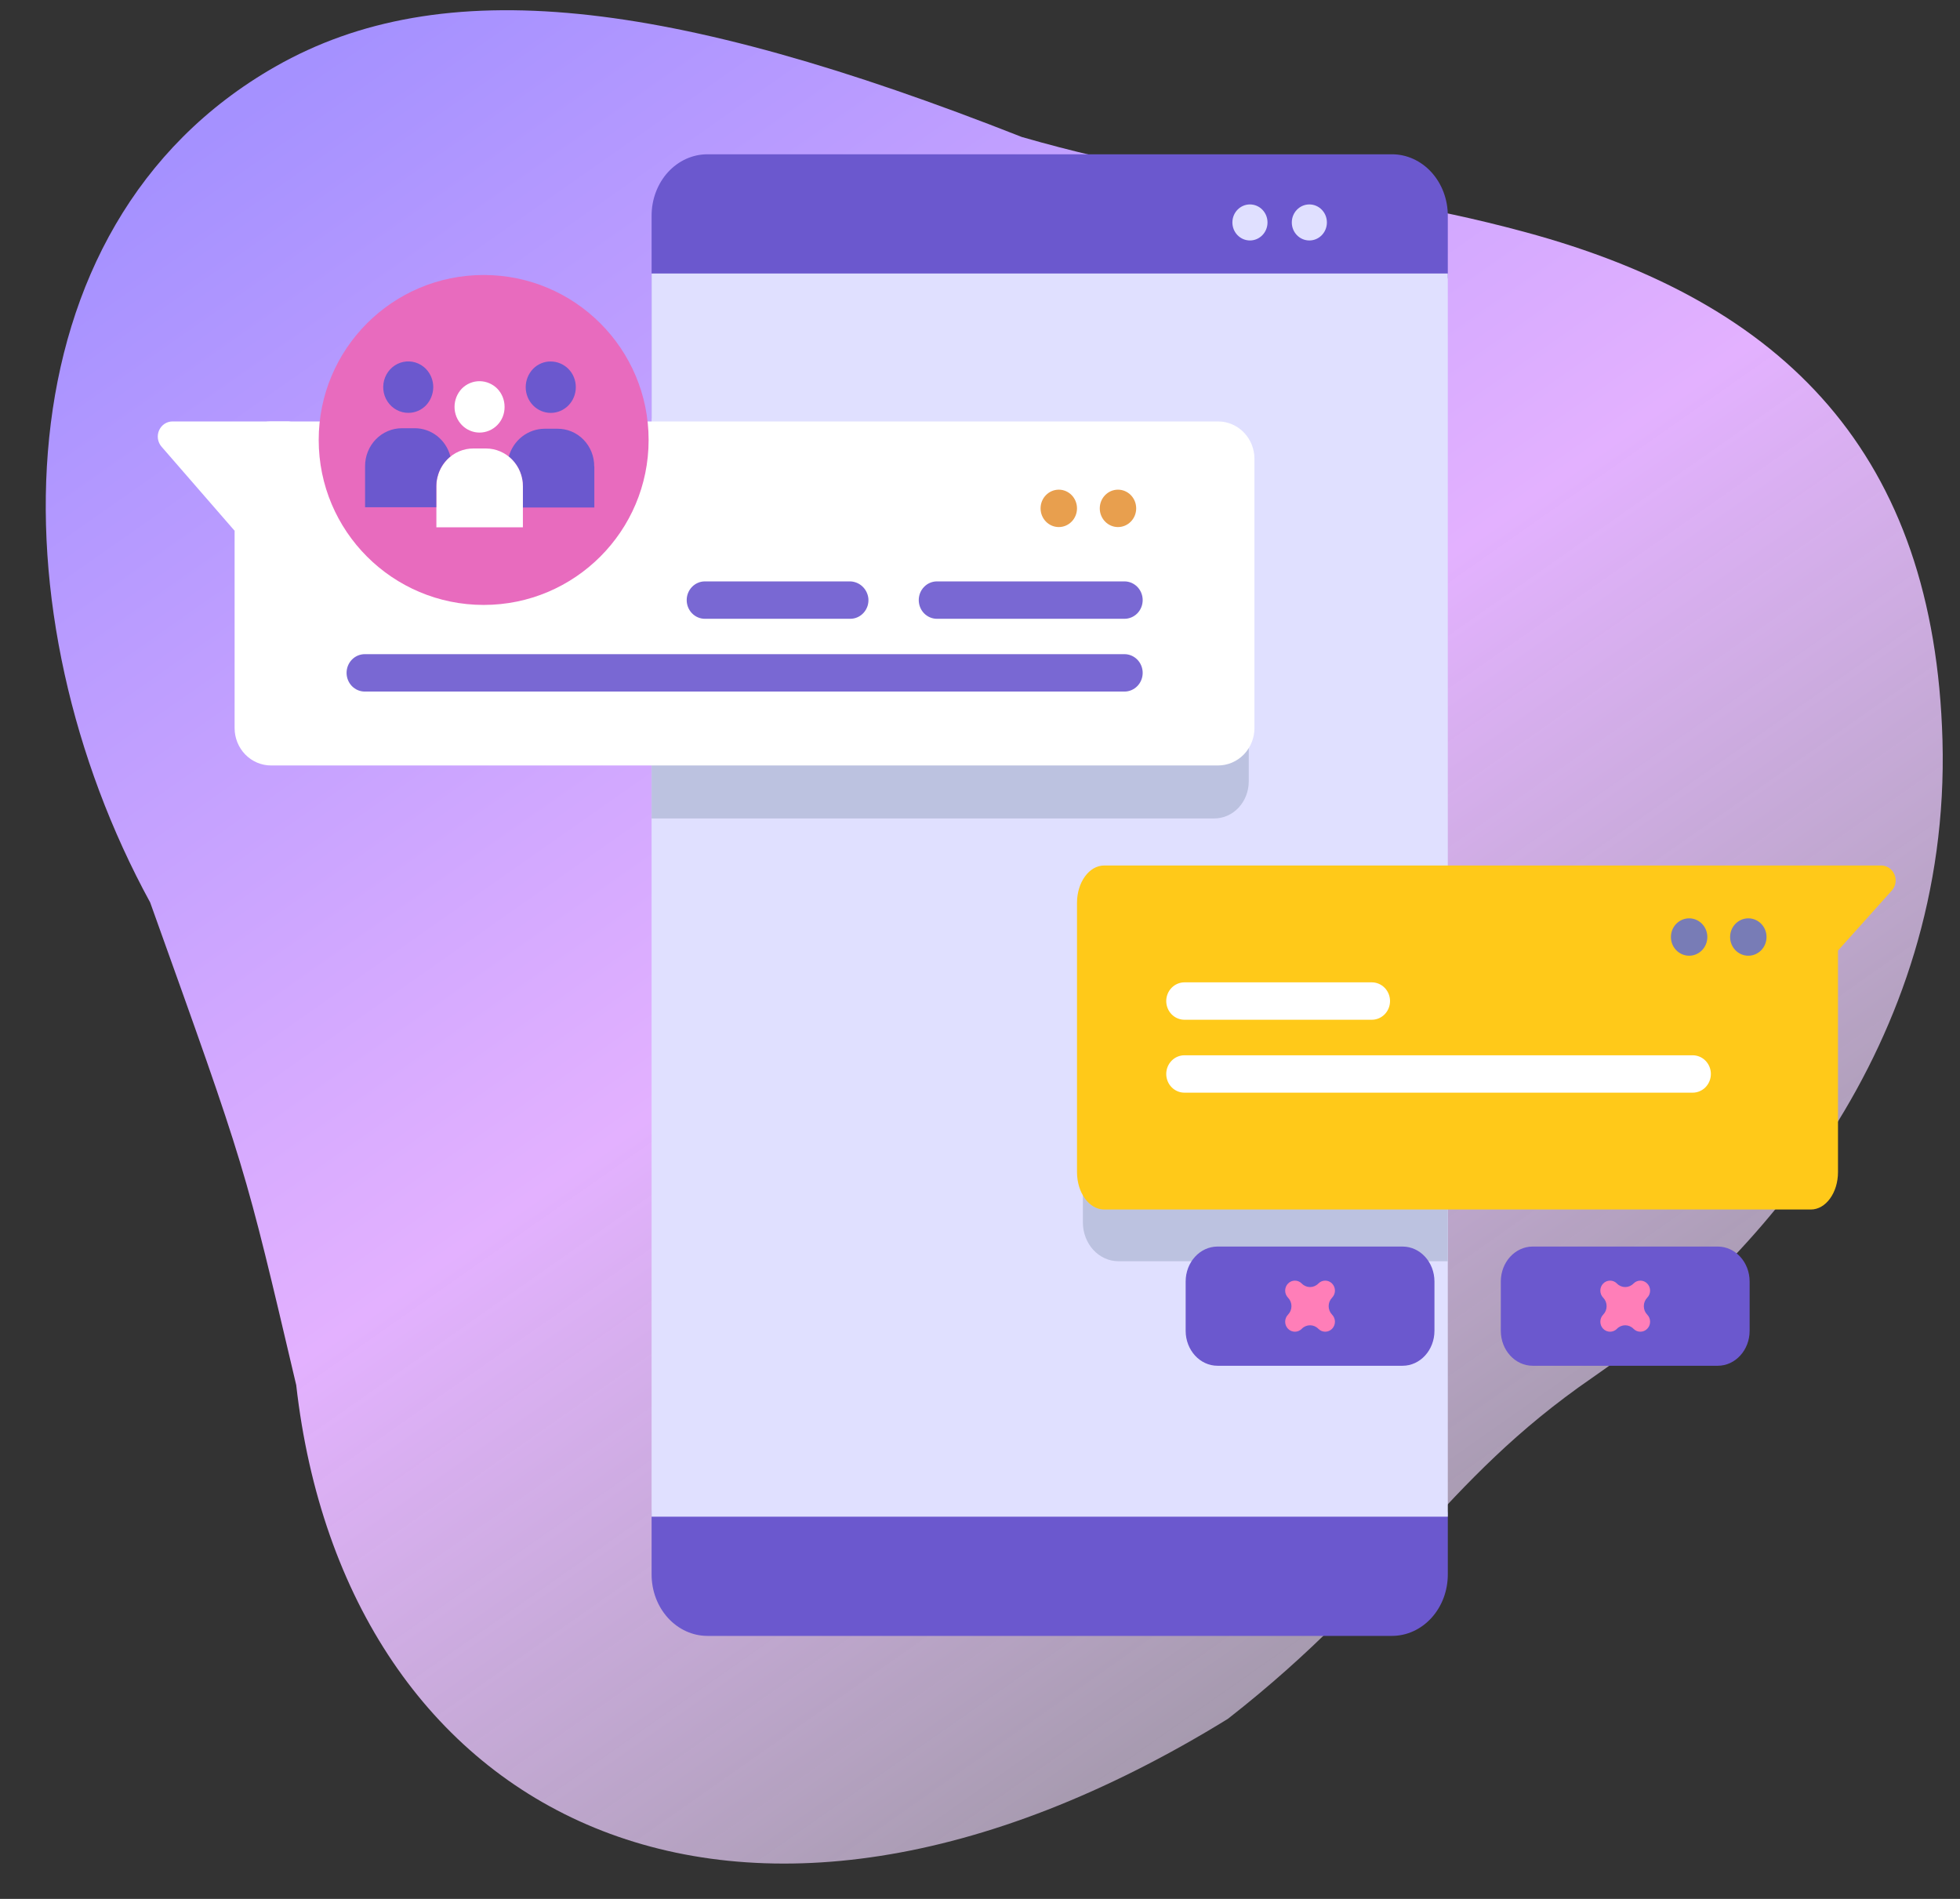 <svg width="96" height="93" viewBox="0 0 96 93" fill="none" xmlns="http://www.w3.org/2000/svg">
<rect x="0" y="0" width="96" height="93" fill="#333333" stroke="none"/>
<path d="M74.675 11.36C64.832 8.703 60.177 9.628 50.045 6.708C32.784 -0.095 21.658 -1.402 13.485 3.263C-0.25 11.095 -0.272 30.231 7.355 44.198C12.094 57.419 11.958 56.997 14.509 67.836C16.893 88.918 35.887 99.12 60.141 84.182C68.482 77.664 70.541 72.602 77.99 67.474C86.001 61.96 95.555 51.204 95.142 36.252C94.748 22.292 87.482 14.815 74.675 11.36Z" fill="url(#paint0_linear_104_1126)"/>
<path d="M70.913 10.56V13.566L63.119 43.837L70.913 74.109V77.113C70.913 77.507 70.842 77.898 70.705 78.263C70.568 78.627 70.366 78.959 70.112 79.238C69.858 79.517 69.557 79.739 69.225 79.89C68.893 80.041 68.537 80.119 68.178 80.119H34.65C34.291 80.119 33.935 80.041 33.603 79.89C33.271 79.739 32.969 79.517 32.716 79.238C32.462 78.959 32.26 78.627 32.123 78.263C31.986 77.898 31.915 77.507 31.915 77.113V74.109L37.404 42.333L31.915 20.444V10.56C31.915 10.166 31.985 9.775 32.123 9.41C32.26 9.046 32.461 8.714 32.715 8.435C32.969 8.156 33.271 7.935 33.603 7.784C33.935 7.633 34.291 7.556 34.65 7.556H68.178C68.903 7.556 69.599 7.873 70.112 8.436C70.624 9 70.913 9.764 70.913 10.56Z" fill="#6B58CE"/>
<path d="M31.915 13.395H70.913V74.281H31.915V13.395Z" fill="#E0E0FF"/>
<path d="M59.474 23.404H32.029C31.953 23.678 31.915 23.964 31.915 24.25V40.084H59.474C59.922 40.084 60.352 39.894 60.668 39.553C60.985 39.213 61.163 38.752 61.163 38.271V25.217C61.163 24.736 60.985 24.275 60.668 23.935C60.352 23.595 59.922 23.404 59.474 23.404V23.404Z" fill="#BCC2E0"/>
<path d="M70.913 44.255V61.77H54.784C53.816 61.77 53.039 60.917 53.039 59.866V46.159C53.039 45.108 53.821 44.255 54.784 44.255H70.913Z" fill="#BCC2E0"/>
<path d="M61.222 11.777C61.697 11.777 62.082 11.382 62.082 10.895C62.082 10.407 61.697 10.012 61.222 10.012C60.747 10.012 60.362 10.407 60.362 10.895C60.362 11.382 60.747 11.777 61.222 11.777Z" fill="#E0E0FF"/>
<path d="M64.132 11.777C64.606 11.777 64.991 11.382 64.991 10.895C64.991 10.407 64.606 10.012 64.132 10.012C63.657 10.012 63.272 10.407 63.272 10.895C63.272 11.382 63.657 11.777 64.132 11.777Z" fill="#E0E0FF"/>
<path d="M32.051 25.131C32.052 26.349 31.773 27.551 31.235 28.638C30.698 29.725 29.918 30.666 28.96 31.385C28.001 32.104 26.89 32.581 25.718 32.776C24.547 32.971 23.346 32.879 22.215 32.507C21.085 32.136 20.055 31.496 19.211 30.639C18.367 29.782 17.732 28.732 17.358 27.576C16.983 26.419 16.88 25.188 17.057 23.983C17.234 22.777 17.686 21.632 18.375 20.64H30.651C31.564 21.949 32.054 23.52 32.051 25.131V25.131Z" fill="#EBEAF5"/>
<path d="M59.659 20.64H13.275C12.802 20.64 12.348 20.833 12.014 21.176C11.679 21.52 11.491 21.986 11.491 22.471V35.658C11.491 36.143 11.679 36.609 12.014 36.953C12.348 37.296 12.802 37.489 13.275 37.489H59.659C60.132 37.489 60.586 37.296 60.92 36.953C61.255 36.609 61.443 36.143 61.443 35.658V22.471C61.443 21.986 61.255 21.52 60.92 21.176C60.586 20.833 60.132 20.64 59.659 20.64V20.64Z" fill="white"/>
<path d="M17.867 32.038H55.076C55.312 32.038 55.539 32.135 55.706 32.306C55.874 32.478 55.968 32.711 55.968 32.954C55.968 33.197 55.874 33.43 55.706 33.602C55.539 33.773 55.312 33.87 55.076 33.87H17.867C17.63 33.87 17.403 33.773 17.236 33.602C17.069 33.43 16.975 33.197 16.975 32.954C16.975 32.711 17.069 32.478 17.236 32.306C17.403 32.135 17.63 32.038 17.867 32.038V32.038Z" fill="#6B58CE" fill-opacity="0.9"/>
<path d="M45.892 28.474H55.076C55.312 28.474 55.539 28.571 55.707 28.743C55.874 28.914 55.968 29.147 55.968 29.39C55.968 29.633 55.874 29.866 55.707 30.038C55.539 30.209 55.312 30.306 55.076 30.306H45.892C45.655 30.306 45.428 30.209 45.261 30.038C45.094 29.866 45 29.633 45 29.39C45 29.147 45.094 28.914 45.261 28.743C45.428 28.571 45.655 28.474 45.892 28.474V28.474Z" fill="#6B58CE" fill-opacity="0.9"/>
<path d="M41.603 28.474H34.526C34.289 28.474 34.062 28.571 33.895 28.743C33.728 28.915 33.634 29.147 33.634 29.39C33.634 29.633 33.728 29.866 33.895 30.038C34.062 30.209 34.289 30.306 34.526 30.306H41.641C41.765 30.307 41.889 30.28 42.003 30.229C42.118 30.177 42.22 30.102 42.304 30.007C42.388 29.912 42.452 29.8 42.492 29.679C42.531 29.557 42.545 29.428 42.532 29.3C42.504 29.069 42.394 28.857 42.222 28.704C42.051 28.552 41.83 28.47 41.603 28.474V28.474Z" fill="#6B58CE" fill-opacity="0.9"/>
<path d="M51.859 25.813C52.352 25.813 52.751 25.403 52.751 24.898C52.751 24.392 52.352 23.982 51.859 23.982C51.367 23.982 50.967 24.392 50.967 24.898C50.967 25.403 51.367 25.813 51.859 25.813Z" fill="#E89F4E"/>
<path d="M54.758 25.813C55.251 25.813 55.65 25.403 55.65 24.898C55.65 24.392 55.251 23.982 54.758 23.982C54.266 23.982 53.866 24.392 53.866 24.898C53.866 25.403 54.266 25.813 54.758 25.813Z" fill="#E89F4E"/>
<path d="M23.69 29.627C28.152 29.627 31.769 26.009 31.769 21.547C31.769 17.085 28.152 13.468 23.69 13.468C19.227 13.468 15.61 17.085 15.61 21.547C15.61 26.009 19.227 29.627 23.69 29.627Z" fill="#E86BBE"/>
<path d="M29.11 22.839V24.854H25.611V23.826C25.613 23.544 25.551 23.265 25.431 23.011C25.311 22.757 25.136 22.535 24.919 22.361V22.361C25.029 21.969 25.259 21.624 25.576 21.378C25.893 21.133 26.279 20.999 26.676 20.998H27.299C27.536 20.995 27.772 21.041 27.992 21.133C28.212 21.225 28.412 21.361 28.58 21.533C28.748 21.705 28.881 21.91 28.971 22.135C29.061 22.361 29.107 22.603 29.104 22.846L29.11 22.839Z" fill="#6B58CE"/>
<path d="M28.203 18.962C28.203 19.296 28.074 19.617 27.844 19.853C27.614 20.089 27.302 20.222 26.976 20.222C26.651 20.222 26.338 20.089 26.108 19.853C25.878 19.617 25.749 19.296 25.749 18.962C25.75 18.628 25.878 18.308 26.105 18.07C26.219 17.952 26.354 17.859 26.504 17.796C26.653 17.733 26.813 17.702 26.974 17.704C27.299 17.705 27.611 17.837 27.843 18.07C27.958 18.187 28.049 18.326 28.11 18.479C28.172 18.632 28.204 18.796 28.203 18.962V18.962Z" fill="#6B58CE"/>
<path d="M25.611 24.843V25.824H21.374V23.81C21.376 23.319 21.567 22.849 21.906 22.504C22.245 22.158 22.704 21.964 23.181 21.965H23.804C24.283 21.966 24.743 22.161 25.081 22.509C25.42 22.857 25.611 23.329 25.611 23.821V24.843Z" fill="white"/>
<path d="M24.357 19.035C24.587 19.272 24.715 19.593 24.714 19.927C24.716 20.093 24.685 20.257 24.624 20.41C24.563 20.564 24.472 20.703 24.357 20.819C24.126 21.054 23.815 21.185 23.49 21.186C23.329 21.186 23.169 21.154 23.02 21.09C22.871 21.027 22.735 20.935 22.621 20.817C22.507 20.7 22.417 20.561 22.355 20.408C22.294 20.255 22.262 20.091 22.263 19.925C22.264 19.592 22.392 19.272 22.619 19.034C22.735 18.916 22.873 18.823 23.024 18.761C23.175 18.698 23.336 18.667 23.499 18.669C23.82 18.673 24.128 18.805 24.357 19.035V19.035Z" fill="white"/>
<path d="M22.054 22.332L22.066 22.35C21.849 22.524 21.673 22.746 21.552 23C21.431 23.254 21.367 23.533 21.367 23.815V24.843H17.881V22.828C17.881 22.584 17.927 22.343 18.018 22.118C18.108 21.893 18.241 21.688 18.409 21.516C18.576 21.343 18.776 21.207 18.995 21.114C19.214 21.02 19.449 20.973 19.686 20.973H20.311C20.706 20.972 21.091 21.104 21.406 21.35C21.721 21.596 21.949 21.941 22.054 22.332V22.332Z" fill="#6B58CE"/>
<path d="M20.864 18.07C21.093 18.307 21.221 18.628 21.221 18.962C21.218 19.295 21.09 19.615 20.864 19.854C20.751 19.97 20.617 20.062 20.469 20.125C20.321 20.188 20.162 20.22 20.002 20.22C19.8 20.221 19.601 20.171 19.423 20.073C19.244 19.977 19.092 19.836 18.979 19.664C18.866 19.492 18.796 19.294 18.776 19.087C18.756 18.881 18.785 18.673 18.862 18.481C18.939 18.289 19.06 18.12 19.216 17.988C19.372 17.856 19.557 17.765 19.755 17.725C19.953 17.684 20.158 17.694 20.352 17.754C20.545 17.814 20.721 17.922 20.864 18.068V18.07Z" fill="#6B58CE"/>
<path d="M7.91 21.874L11.491 25.995L14.638 21.838C14.725 21.729 14.78 21.597 14.796 21.457C14.812 21.318 14.788 21.177 14.728 21.05C14.668 20.924 14.573 20.818 14.456 20.745C14.339 20.673 14.204 20.636 14.067 20.64H8.449C8.31 20.64 8.174 20.682 8.057 20.759C7.941 20.837 7.848 20.948 7.791 21.078C7.734 21.209 7.715 21.353 7.736 21.494C7.758 21.636 7.818 21.767 7.91 21.874V21.874Z" fill="white"/>
<path d="M92.097 42.388H54.082C53.347 42.388 52.751 43.209 52.751 44.219V57.406C52.751 58.417 53.347 59.237 54.082 59.237H88.692C89.427 59.237 90.024 58.417 90.024 57.406V46.554L92.652 43.624C92.751 43.518 92.816 43.384 92.839 43.239C92.862 43.095 92.843 42.946 92.783 42.813C92.723 42.68 92.626 42.568 92.504 42.492C92.382 42.417 92.24 42.38 92.097 42.388Z" fill="#FFC919"/>
<path d="M82.906 51.683H58.014C57.778 51.683 57.551 51.779 57.383 51.951C57.216 52.123 57.122 52.355 57.122 52.598C57.122 52.841 57.216 53.074 57.383 53.246C57.551 53.418 57.778 53.514 58.014 53.514H82.906C83.143 53.514 83.37 53.418 83.537 53.246C83.704 53.074 83.798 52.841 83.798 52.598C83.798 52.355 83.704 52.123 83.537 51.951C83.37 51.779 83.143 51.683 82.906 51.683Z" fill="white"/>
<path d="M67.191 48.111H58.014C57.778 48.111 57.551 48.208 57.383 48.38C57.216 48.551 57.122 48.784 57.122 49.027C57.122 49.27 57.216 49.503 57.383 49.675C57.551 49.846 57.778 49.943 58.014 49.943H67.191C67.428 49.943 67.654 49.846 67.822 49.675C67.989 49.503 68.083 49.27 68.083 49.027C68.083 48.784 67.989 48.551 67.822 48.38C67.654 48.208 67.428 48.111 67.191 48.111V48.111Z" fill="white"/>
<path d="M68.698 61.051H59.634C58.772 61.051 58.073 61.818 58.073 62.764V65.176C58.073 66.122 58.772 66.889 59.634 66.889H68.698C69.56 66.889 70.259 66.122 70.259 65.176V62.764C70.259 61.818 69.56 61.051 68.698 61.051Z" fill="#6B58CE"/>
<path d="M84.134 61.051H75.071C74.208 61.051 73.509 61.818 73.509 62.764V65.176C73.509 66.122 74.208 66.889 75.071 66.889H84.134C84.997 66.889 85.696 66.122 85.696 65.176V62.764C85.696 61.818 84.997 61.051 84.134 61.051Z" fill="#6B58CE"/>
<path d="M80.344 65.221C80.222 65.221 80.1 65.174 80.007 65.078C79.784 64.849 79.421 64.849 79.198 65.078C79.012 65.269 78.71 65.269 78.523 65.078C78.43 64.983 78.384 64.857 78.384 64.732C78.384 64.607 78.43 64.481 78.523 64.386C78.632 64.275 78.691 64.127 78.691 63.97C78.691 63.813 78.632 63.666 78.523 63.555C78.43 63.459 78.384 63.334 78.384 63.209C78.384 63.084 78.43 62.958 78.523 62.863C78.71 62.672 79.012 62.672 79.198 62.863C79.421 63.092 79.784 63.092 80.007 62.863C80.193 62.672 80.495 62.672 80.681 62.863C80.775 62.958 80.821 63.084 80.821 63.209C80.821 63.334 80.775 63.459 80.681 63.555C80.573 63.666 80.514 63.813 80.514 63.97C80.514 64.127 80.573 64.275 80.681 64.386C80.775 64.481 80.821 64.607 80.821 64.732C80.821 64.857 80.775 64.983 80.681 65.078C80.588 65.174 80.466 65.221 80.344 65.221V65.221Z" fill="#FF7EB8"/>
<path d="M64.908 65.221C64.786 65.221 64.664 65.174 64.571 65.078C64.347 64.849 63.984 64.849 63.761 65.078C63.575 65.269 63.273 65.269 63.087 65.078C62.994 64.983 62.947 64.857 62.947 64.732C62.947 64.607 62.994 64.481 63.087 64.386C63.195 64.275 63.255 64.127 63.255 63.97C63.255 63.813 63.195 63.666 63.087 63.555C62.994 63.459 62.947 63.334 62.947 63.209C62.947 63.084 62.994 62.958 63.087 62.863C63.273 62.672 63.575 62.672 63.761 62.863C63.984 63.092 64.347 63.092 64.571 62.863C64.757 62.672 65.059 62.672 65.245 62.863C65.338 62.958 65.385 63.084 65.385 63.209C65.385 63.334 65.338 63.459 65.245 63.555C65.137 63.666 65.077 63.813 65.077 63.97C65.077 64.127 65.137 64.275 65.245 64.386C65.338 64.481 65.385 64.607 65.385 64.732C65.385 64.857 65.338 64.983 65.245 65.078C65.152 65.174 65.03 65.221 64.908 65.221V65.221Z" fill="#FF7EB8"/>
<path d="M85.632 46.807C86.125 46.807 86.524 46.397 86.524 45.891C86.524 45.386 86.125 44.976 85.632 44.976C85.14 44.976 84.74 45.386 84.74 45.891C84.74 46.397 85.14 46.807 85.632 46.807Z" fill="#787CB6"/>
<path d="M82.733 46.807C83.226 46.807 83.625 46.397 83.625 45.891C83.625 45.386 83.226 44.976 82.733 44.976C82.241 44.976 81.841 45.386 81.841 45.891C81.841 46.397 82.241 46.807 82.733 46.807Z" fill="#787CB6"/>
<defs>
<linearGradient id="paint0_linear_104_1126" x1="68.247" y1="87.292" x2="11.165" y2="5.945" gradientUnits="userSpaceOnUse">
<stop stop-color="#ECDEF7" stop-opacity="0.56"/>
<stop offset="0.479" stop-color="#E3B1FF"/>
<stop offset="1" stop-color="#A591FF"/>
</linearGradient>
</defs>
</svg>
